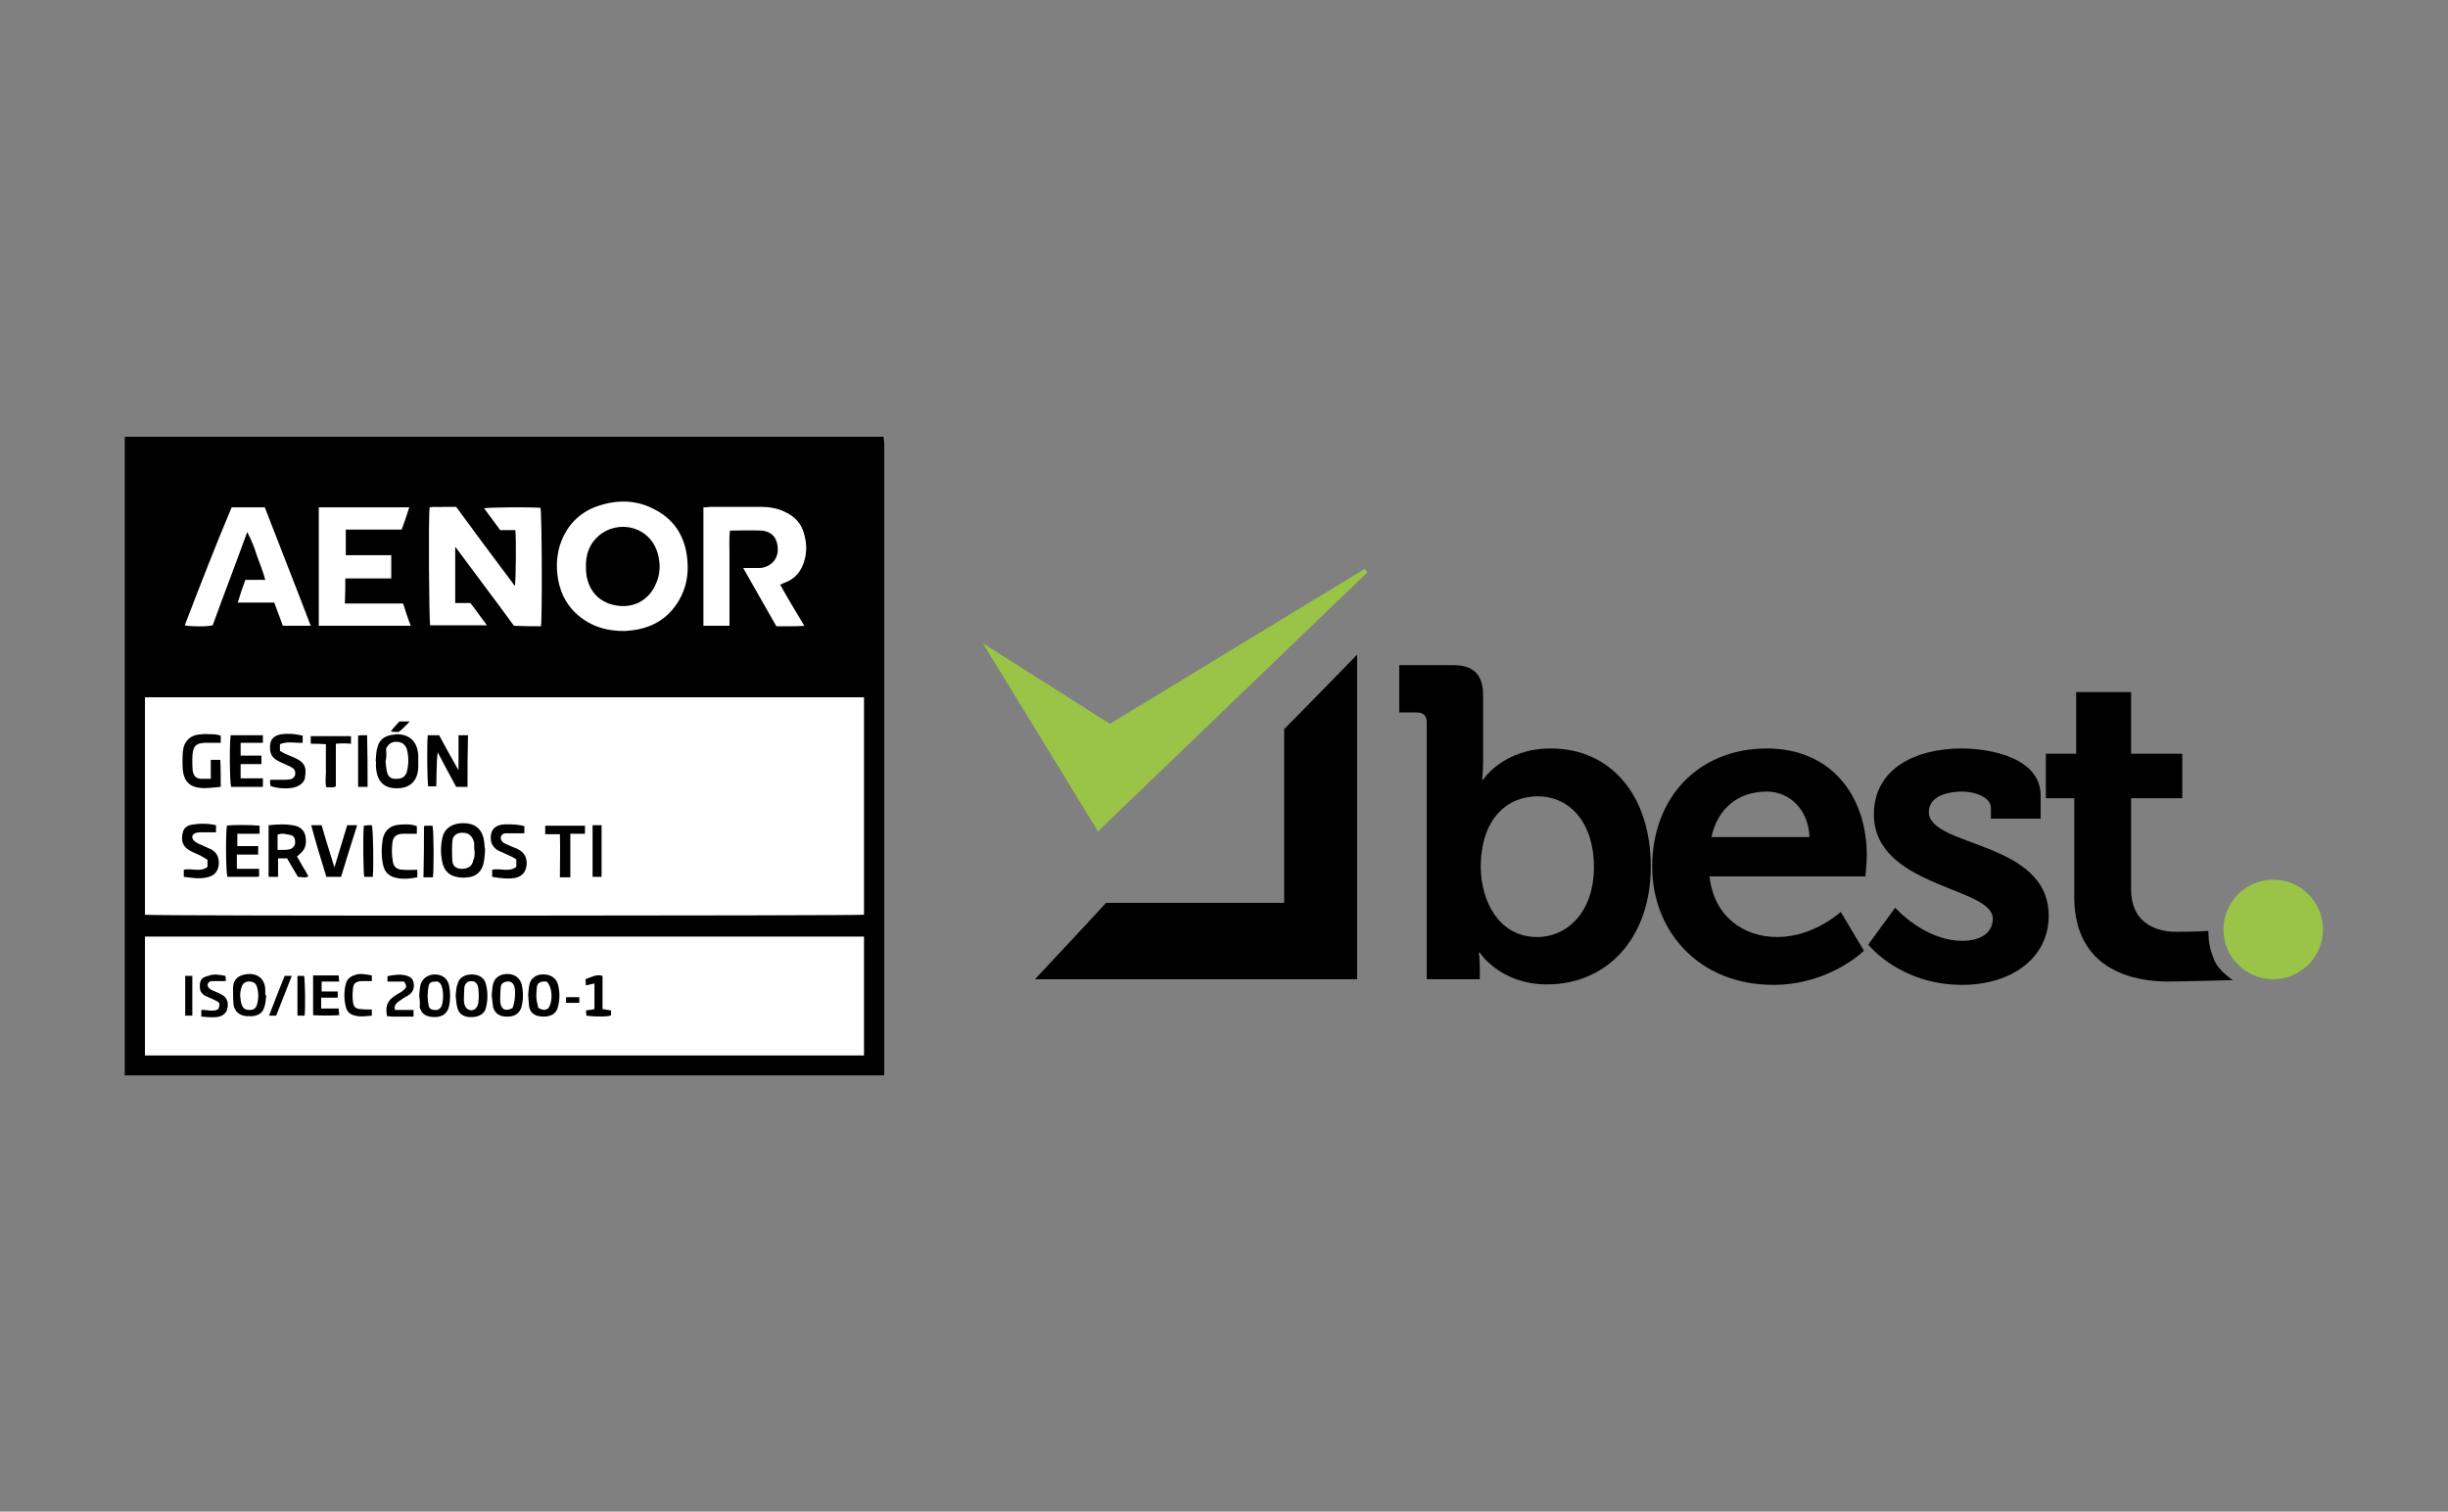 <svg xmlns="http://www.w3.org/2000/svg" xmlns:xlink="http://www.w3.org/1999/xlink" id="Capa_1" x="0px" y="0px" viewBox="0 0 516.8 319.1" style="enable-background:new 0 0 516.8 319.1;" xml:space="preserve"><rect x="0" y="0" width="516.8" height="319.1" fill="#808080" stroke="none"/><style type="text/css">	.st0{fill:#9AC448;}	.st1{fill:#FFFFFF;}</style><g>	<g>		<g>			<path d="M218.5,206.7c5-5.3,10-10.7,15-16.1c12.5,0,24.8,0,37.6,0c0-12.7,0-25.1,0-36.7c5.3-5.3,9.9-10.1,15.4-15.7    c0,23.4,0,46,0,68.5C263.9,206.7,241.2,206.7,218.5,206.7z"></path>			<path class="st0" d="M231.8,175.5c-7.8-12.8-15.4-25.1-24.3-39.7c10.1,6.4,18.2,11.5,26.8,17c17.6-10.7,35.7-21.7,53.8-32.7    c0.2,0.2,0.4,0.5,0.6,0.7C269.9,138.9,251.1,156.9,231.8,175.5z"></path>		</g>		<g>			<path d="M301.2,152.5c0-1.4-0.7-2.1-2.1-2.1h-3.7v-10h11.3c4.4,0,6.4,2,6.4,6.4v13.8c0,2.3-0.2,4-0.2,4h0.2c0,0,4.2-6.6,14.3-6.6    c12.9,0,21.1,10.2,21.1,24.9c0,15.1-9.2,24.9-21.9,24.9c-9.9,0-14.2-6.7-14.2-6.7h-0.2c0,0,0.2,1.3,0.2,3.2v2.4h-11.2    L301.2,152.5L301.2,152.5z M324.5,197.8c6.4,0,12-5.3,12-14.8c0-9.1-4.9-14.9-11.9-14.9c-6.2,0-12,4.5-12,15    C312.7,190.5,316.6,197.8,324.5,197.8z"></path>			<path d="M373,158c13.6,0,21.1,10,21.1,22.6c0,1.4-0.3,4.4-0.3,4.4h-32.9c0.9,8.4,7.1,12.8,14.3,12.8c7.7,0,13.4-5.3,13.4-5.3    l4.9,8.2c0,0-7.3,7.2-19.1,7.2c-15.8,0-25.6-11.4-25.6-24.9C348.8,168.2,358.7,158,373,158z M382,176.7c-0.2-5.7-4.1-9.6-9-9.6    c-6.1,0-10.4,3.6-11.7,9.6H382z"></path>			<path d="M400.1,191.6c0,0,6.1,7,14.2,7c3.6,0,6.4-1.5,6.4-4.7c0-6.7-25.1-6.6-25.1-22c0-9.5,8.6-13.9,18.5-13.9    c6.4,0,16.7,2.1,16.7,9.9v4.9h-10.5v-2.3c0-2.2-3.4-3.4-6-3.4c-4.2,0-7.1,1.5-7.1,4.3c0,7.5,25.3,6,25.3,21.9    c0,9-7.9,14.6-18.3,14.6c-13.1,0-19.8-8.5-19.8-8.5L400.1,191.6z"></path>			<path d="M438.1,168.5h-6.2v-9.4h6.4v-13h11.6v13h10.8v9.4h-10.8v19.2c0,7.8,6.2,9,9.4,9c1.3,0,4.2,0,6.9-0.2    c0.1,1.1-0.1,2.7,1.1,5.8c0.9,2.6,4.1,4.6,4.1,4.6s-11.5,0.3-13.7,0.3c-6.6,0-19.8-2-19.8-17.9v-20.8L438.1,168.5L438.1,168.5z"></path>		</g>		<circle class="st0" cx="479.9" cy="196.2" r="10.5"></circle>	</g>	<g>		<rect x="26.3" y="92.2" class="st1" width="160.4" height="134.6"></rect>		<g>			<path d="M26.3,227c0-44.9,0-89.8,0-134.8c53.4,0,106.9,0,160.3,0c0,0.5,0.1,1,0.1,1.6c0,18.4,0,36.8,0,55.2c0,17.6,0,35.3,0,53    c0,7.9,0,15.7,0,23.6c0,0.4,0,0.9,0,1.3c-0.2,0.1-0.3,0.1-0.4,0.1C132.9,227,79.7,227,26.3,227z M30.6,193.1    c1.3,0.3,150.8,0.2,151.8,0c0-15.3,0-30.6,0-45.9c-50.6,0-101.2,0-151.8,0C30.6,162.6,30.6,177.8,30.6,193.1z M182.4,197.7    c-50.6,0-101.2,0-151.8,0c0,8.4,0,16.7,0,25.1c50.7,0,101.2,0,151.8,0C182.4,214.4,182.4,206.1,182.4,197.7z M114.2,132.2    c0.3-1.6,0.2-24.2-0.1-25c-2.9-0.2-11-0.1-11.9,0.1c1.1,1.5,2.2,3,3.4,4.6c1.1,0,2.2,0,3.2,0c0.2,1.8,0.1,10.8-0.1,11.8    c-4.2-5.6-8.3-11.1-12.4-16.7c-1,0-1.9,0-2.8,0c-0.9,0.1-1.9-0.1-2.8,0.1c-0.3,2.6-0.1,24,0.1,24.9c3.9,0,7.8,0,12,0    c-1.3-1.7-2.3-3.2-3.5-4.7c-1.1,0-2.1,0-3.2,0c0-3.9,0-7.8,0-11.9c4.2,5.7,8.4,11.2,12.4,16.7    C110.5,132.2,112.3,132.2,114.2,132.2z M131.7,133.2c0.2,0,0.7,0,1.3-0.1c4.4-0.4,8-2.4,10.3-6.3c1.6-2.7,2.1-5.6,1.8-8.7    c-0.4-4.5-2.5-8.2-6.6-10.4c-4.1-2.3-8.4-2.3-12.8-0.7c-3.8,1.5-6.2,4.2-7.5,8.1c-0.7,2.3-0.8,4.7-0.4,7.1    c0.6,3.5,2.3,6.4,5.3,8.5C125.7,132.5,128.5,133.2,131.7,133.2z M148.5,107.1c0,8.3,0,16.7,0,25c1.8,0,3.6,0,5.5,0    c0-1.8,0-3.5,0-5.1c0-1.6,0-3.3,0-4.9c0-1.7,0-3.4,0-5.1s-0.1-3.4,0.1-5c2.3,0,4.4-0.1,6.6,0c2.7,0.2,3.5,2.1,3.5,4    c0,2.2-1.6,3.7-3.7,3.9c-0.6,0-1.2,0-1.8,0s-1.1,0-1.8,0c2.4,4.2,4.7,8.3,7,12.3c1.1,0,2,0,2.9,0c0.9,0,1.9,0,3-0.1    c-1.8-3-3.5-5.8-5.1-8.7c0.4-0.1,0.6-0.3,1-0.4c2.1-0.8,3.5-2.4,4.1-4.6c0.6-2,0.5-3.9-0.1-5.9c-0.6-2.1-2-3.5-3.9-4.4    c-1.6-0.8-3.4-1.1-5.1-1.1c-3.6,0-7.2,0-10.8,0C149.2,107.1,148.9,107.1,148.5,107.1z M72.9,122.1c3.3,0,6.4,0,9.7,0    c0-1.7,0-3.2,0-4.9c-3.3,0-6.4,0-9.6,0c0-1.8,0-3.5,0-5.4c4,0,7.9,0,11.8,0c0.6-1.6,1.1-3.1,1.6-4.7c-6.4,0-12.7,0-19.1,0    c0,8.3,0,16.7,0,25c6.4,0,12.8,0,19.4,0c-0.6-1.6-1.1-3.1-1.6-4.7c-4.1,0-8.2,0-12.3,0C72.9,125.6,72.9,124,72.9,122.1z M39,132    c1.2,0.3,4.9,0.3,5.9,0c2.4-6.6,4.9-13.1,7.3-19.7c0.8,1.6,1.5,3.2,2,4.9c0.6,1.7,1.3,3.3,1.8,5.2c-1.5,0-2.8,0-4.2,0    c-0.6,1.6-1.1,3.1-1.6,4.8c2.7,0,5.2,0,7.7,0c0.6,1.7,1.3,3.4,1.8,4.9c2,0,3.9,0,5.9,0c-3.2-8.4-6.5-16.7-9.7-25    c-2.4,0-4.7,0-7,0C45.4,115.4,42.2,123.7,39,132z"></path>			<path d="M98.7,166.1c-0.8,0-1.6,0-2.4,0c-1.3-2.4-2.6-4.8-3.9-7.3c-0.3,2.4-0.2,4.8-0.3,7.2c-0.6,0-1.1,0-1.7,0    c-0.2-0.9-0.3-8.6-0.1-10.8c0.8,0,1.6,0,2.4,0c1.3,2.4,2.6,4.8,4.1,7.4c0-2.7,0-5,0-7.4c0.7,0,1.3,0,2,0    C98.7,158.9,98.7,162.4,98.7,166.1z"></path>			<path d="M62.7,180.8c0.4,0.7,0.8,1.4,1.2,2.1c0.4,0.6,0.8,1.3,1.2,2.1c-0.7,0.4-1.4,0.1-2.2,0.1c-0.8-1.3-1.5-2.6-2.3-3.9    c-0.6,0-1.2,0-1.9,0c0,1.3,0,2.5,0,3.9c-0.7,0-1.3,0-2,0c0-3.6,0-7.2,0-10.9c1.9-0.2,3.7-0.3,5.6,0.1c1.2,0.3,2,1.1,2.2,2.3    c0.2,1.3,0.1,2.5-1,3.5C63.2,180.4,62.9,180.6,62.7,180.8z M58.6,179.4c1,0,1.9,0.1,2.8-0.2c0.6-0.3,1-0.9,0.9-1.6    c0-0.6-0.3-1.2-0.9-1.3c-0.9-0.2-1.8-0.5-2.8-0.1C58.6,177.1,58.6,178.2,58.6,179.4z"></path>			<path d="M102.4,179.6c-0.1,0.9-0.1,1.7-0.3,2.5c-0.3,1.8-1.6,3-3.4,3.1c-0.8,0.1-1.6,0.1-2.3-0.1c-1.6-0.3-2.6-1.3-3-3    c-0.4-1.8-0.4-3.5,0-5.3c0.4-1.8,1.8-2.8,3.7-3c3.8-0.3,5.1,1.8,5.2,4.9C102.4,179.1,102.4,179.4,102.4,179.6L102.4,179.6    L102.4,179.6z M100.2,179.9c-0.1-0.6-0.1-1.2-0.1-1.8c0-0.1,0-0.4-0.1-0.5c-0.3-1.1-1.1-1.8-2.2-1.8c-1.2-0.1-2.2,0.5-2.3,1.7    c-0.1,1.4-0.1,2.9,0,4.3c0.1,1.2,1.1,1.7,2.3,1.6c1.1-0.1,1.9-0.6,2.1-1.8C100.2,181.1,100.2,180.4,100.2,179.9z"></path>			<path d="M79.3,160.7c0.1-1,0.1-2.1,0.4-3c0.4-1.6,1.6-2.4,3.2-2.6c0.2,0,0.4,0,0.6-0.1c3-0.1,4.7,1.6,4.8,4.6c0,0.8,0,1.6,0,2.4    c-0.1,2.7-1.6,4.3-4.2,4.4c-2.5,0.1-4.4-0.9-4.7-4.2c-0.1-0.5,0-1,0-1.6C79.4,160.7,79.4,160.7,79.3,160.7z M81.4,160.7    c0.1,0.8,0.1,1.6,0.3,2.3c0.3,1.1,1,1.5,2.1,1.4c1.1,0,1.8-0.5,2.1-1.5c0.4-1.6,0.4-3.1,0-4.7c-0.3-1-1.1-1.6-2.1-1.6    c-1.1-0.1-1.9,0.5-2.3,1.5C81.6,159.1,81.6,159.9,81.4,160.7z"></path>			<path d="M54.8,174.3c0,0.6,0,1.1,0,1.7c-1.6,0-3.1,0-4.7,0c0,0.9,0,1.7,0,2.6c1.5,0,3,0,4.4,0c0,0.6,0,1.1,0,1.8    c-0.8,0-1.5,0-2.2,0s-1.4,0-2.3,0c0,1,0,1.9,0,3c1.5,0,3.1,0,4.7,0c0,0.6,0,1.1,0,1.6c-0.2,0.1-0.3,0.1-0.5,0.1c-2,0-4.2,0-6.2,0    c-0.3-0.9-0.4-8.7-0.1-10.8C48.8,174.1,52.9,174.1,54.8,174.3z"></path>			<path d="M48.7,155.2c2.3,0,4.5,0,6.8,0c0,0.6,0,1,0,1.6c-1.5,0-3.1,0-4.7,0c0,0.9,0,1.7,0,2.7c1.4,0,2.9,0,4.4,0    c0,0.6,0,1.1,0,1.8c-1.4,0-2.9,0-4.4,0c0,1.1,0,2,0,3c1.5,0,3.1,0,4.7,0c0,0.6,0,1.2,0,1.8c-2.3,0-4.5,0-6.7,0    C48.5,165.2,48.4,157.4,48.7,155.2z"></path>			<path d="M46.6,166.1c-1.5,0.1-3,0.4-4.5,0.2c-2.5-0.3-3.3-1.9-3.5-3.7c-0.1-1.3-0.1-2.6,0-3.9c0.2-2.3,1.6-3.6,3.9-3.7    c0.8-0.1,1.6,0,2.4,0c0.6,0,1.1,0.1,1.7,0.3c0,0.5,0,1,0,1.5c-0.8,0-1.6,0-2.5,0c-2.8-0.1-3.5,0.6-3.5,3.5c0,0.9,0,1.7,0.1,2.5    c0.2,1.1,0.8,1.6,1.9,1.6c0.6,0,1.2,0,1.9,0c0-1.3,0-2.6,0-4c0.7,0,1.3,0,2,0C46.6,162.2,46.6,164.1,46.6,166.1z"></path>			<path d="M72,185.1c-1.1,0-2.1,0-3.1,0c-1.1-3.6-2.2-7.1-3.2-10.9c0.8,0,1.4,0,2.2,0c0.8,2.9,1.8,5.9,2.7,8.9c0.9-3,1.8-6,2.7-8.9    c0.7,0,1.3,0,2.1,0C74.2,177.9,73.1,181.5,72,185.1z"></path>			<path d="M38.8,183.6c1.6-0.4,3.5,0.6,5-0.6c0-0.5,0-0.9,0-1.5c-0.5-0.3-1-0.6-1.5-0.9c-0.8-0.4-1.5-0.6-2.3-1.1    c-1.6-0.9-1.8-2.3-1.4-3.8c0.2-0.9,0.9-1.4,1.8-1.6c1.7-0.3,3.5-0.3,5.2,0.1c0,0.5,0,1,0,1.5c-1.1,0-2.3,0-3.3,0    s-1.5,0.3-1.7,0.8c-0.1,0.6,0.3,1.1,1.3,1.6c0.9,0.4,1.8,0.8,2.7,1.2c1.1,0.6,1.6,1.6,1.6,2.8c0,1.6-0.8,2.8-2.5,3.1    c-1.6,0.4-3.2,0.1-4.9-0.1C38.8,184.6,38.8,184.1,38.8,183.6z"></path>			<path d="M63.9,155.3c0,0.5,0,1,0,1.5c-1.5,0.1-3.2-0.4-4.8,0.3c0,0.5,0,0.9,0,1.4c0.4,0.2,0.8,0.5,1.3,0.7    c0.7,0.3,1.4,0.6,2.1,0.9c2.2,1.1,2.1,2.3,1.9,3.9c-0.1,1.1-0.9,1.7-1.9,2.1c-1.3,0.5-4,0.4-5.4-0.2c0-0.2-0.1-0.5-0.1-0.7    c0-0.2,0-0.4,0.1-0.6c1,0,1.9,0,2.8,0c0.5,0,0.9,0,1.4-0.1s0.8-0.4,1-0.9c0.1-0.5,0-1-0.3-1.3s-0.8-0.5-1.2-0.7    c-0.8-0.4-1.5-0.6-2.3-1.1c-1.1-0.6-1.5-1.5-1.5-2.6c0-1.4,0.3-2.5,2.3-2.9C60.8,154.8,62.4,154.9,63.9,155.3z"></path>			<path d="M103.9,185.1c0-0.6,0-1,0-1.5c1.6-0.4,3.5,0.6,5.1-0.6c0-0.5,0-0.9,0-1.6c-0.5-0.3-1-0.6-1.5-0.8    c-0.8-0.4-1.6-0.7-2.4-1.1c-1-0.6-1.5-1.5-1.5-2.6c0-1.6,0.7-2.5,2.2-2.8c0.9-0.2,3.7-0.1,4.9,0.3c0,0.4,0,0.9,0,1.5    c-0.6,0-1.3,0-2,0c-0.6,0-1.2,0-1.8,0c-0.7,0-1.1,0.3-1.2,1c0.1,0.7,0.6,1.1,1.2,1.3c0.8,0.4,1.7,0.7,2.5,1.1    c1.2,0.6,1.8,1.6,1.8,3c-0.1,1.6-0.8,2.6-2.3,3C107.4,185.6,105.7,185.4,103.9,185.1z"></path>			<path d="M88,174.4c0,0.6,0,1,0,1.6c-0.9,0-1.8,0-2.7,0c-1.7,0-2.4,0.6-2.5,2.3c-0.1,1.1-0.1,2.2,0.1,3.3c0.1,1.3,0.8,2,2.2,2    c1,0.1,1.9,0,3,0c0,0.5,0,1,0,1.6c-1.6,0.3-3.2,0.5-4.9,0c-1.3-0.4-2-1.3-2.3-2.5c-0.4-1.8-0.4-3.7-0.1-5.6    c0.4-1.8,1.6-2.9,3.5-3C85.4,174,86.7,173.9,88,174.4z"></path>			<path d="M118.2,176.1c-1.1,0-2.1,0-3.1,0c0-0.6,0-1.2,0-1.8c2.8,0,5.6,0,8.4,0c0,0.6,0,1.1,0,1.7c-1,0-2,0-3.1,0    c0,3.1,0,6.1,0,9.2c-0.8,0-1.4,0-2.2,0C118.2,182.1,118.3,179.1,118.2,176.1z"></path>			<path d="M70.9,157c0,3.1,0,6.1,0,9c-0.7,0.4-1.3,0.1-2,0.2c-0.3-1-0.1-2.1-0.1-3s0-2,0-2.9c0-1,0-2.1,0-3.2    c-1.1-0.1-2.1-0.1-3.2-0.1c0-0.6,0-1.1,0-1.6c2.8,0,5.6,0,8.5,0c0,0.5,0,1,0,1.6C73.1,156.9,72,156.9,70.9,157z"></path>			<path d="M89.5,174.4c0.2-0.1,0.4-0.1,0.6-0.1c0.4,0,0.8,0,1.2,0c0.3,1,0.3,9.2,0.1,10.9c-0.6,0-1.3,0-2,0    C89.5,181.5,89.5,177.9,89.5,174.4z"></path>			<path d="M77.6,166.1c-0.7,0-1.3,0-2,0c0-3.6,0-7.2,0-10.8c0.2,0,0.4-0.1,0.6-0.1c0.4,0,0.8,0,1.3,0    C77.6,158.9,77.6,162.4,77.6,166.1z"></path>			<path d="M78.7,185.1c-0.6,0-1.2,0-1.8,0c-0.2-1-0.3-8-0.1-10.8c0.3,0,0.6-0.1,0.9-0.1c0.3,0,0.6,0,0.8,0    C78.8,175.2,78.9,182.7,78.7,185.1z"></path>			<path d="M127,185.1c-0.7,0-1.3,0-1.9,0c0-3.6,0-7.2,0-10.9c0.6,0,1.2,0,1.9,0C127,177.9,127,181.4,127,185.1z"></path>			<path d="M84.2,154.5c-0.1,0-0.5,0-0.8,0c-0.3,0-0.5,0-0.9-0.1c0.6-0.8,1.2-1.4,1.8-2.1c0.7,0,1.4,0,2.2,0    C85.7,153.1,85.1,153.8,84.2,154.5z"></path>			<path d="M56.2,210.1c-0.1,0.9-0.1,1.7-0.4,2.5c-0.3,1.2-1.3,1.8-2.5,1.9c-0.4,0-0.8,0-1.3,0c-1.4-0.1-2.5-1-2.7-2.4    c-0.1-1.2-0.1-2.5-0.1-3.7c0.1-1.6,1-2.4,2.5-2.7c2-0.4,4.2,0.4,4.3,3.2c0,0.4,0,0.8,0,1.1C56.2,210.1,56.2,210.1,56.2,210.1z     M50.7,210.2c0.1,0.6,0.1,1.2,0.3,1.8c0.3,0.9,0.8,1.2,1.7,1.2c0.9,0,1.4-0.4,1.6-1.3c0.3-1.1,0.3-2.3,0-3.4    c-0.2-0.9-0.8-1.3-1.6-1.3c-0.8-0.1-1.5,0.4-1.7,1.2C50.8,208.9,50.7,209.6,50.7,210.2z"></path>			<path d="M88.5,210.1c0.1-0.8,0.1-1.6,0.3-2.3c0.4-1.3,1.6-2.1,3-2.1c1.6,0,2.7,0.9,3,2.3c0.3,1.5,0.3,3,0,4.4s-1.3,2.3-3,2.3    c-1.8,0-2.8-0.6-3.2-2.1C88.7,211.7,88.6,210.8,88.5,210.1z M92.4,207.2c-1.3,0-1.7,0.1-1.9,0.9c-0.3,1.4-0.3,2.8,0,4.2    c0.1,0.6,0.6,0.9,1.3,0.9c0.6,0.1,1-0.2,1.3-0.6c0.6-0.9,0.6-4-0.1-4.9C92.8,207.4,92.6,207.3,92.4,207.2z"></path>			<path d="M96.2,210.2c0.1-0.9,0.1-1.8,0.4-2.5c0.3-1.3,1.5-2,3-2c1.5,0,2.7,0.7,3,2.1c0.4,1.6,0.4,3.3,0,4.9    c-0.3,1.3-1.4,1.9-2.8,2c-1.7,0.1-2.8-0.5-3.2-1.8C96.3,211.9,96.3,211,96.2,210.2z M98.9,207.2c-0.8,0.4-0.9,1.1-0.9,1.9    c0,1.2-0.3,2.4,0.3,3.5c0.6,0.9,1.9,0.9,2.4-0.1c0.2-0.4,0.3-0.7,0.3-1.1c0.1-0.8,0.1-1.6,0-2.4    C101,207.8,100.4,206.8,98.9,207.2z"></path>			<path d="M111.5,210c0.1-0.8,0.1-1.6,0.3-2.3c0.3-1.3,1.6-2.1,3-2c1.5,0,2.6,0.8,3,2.1c0.4,1.6,0.4,3.2,0,4.7    c-0.3,1.4-1.4,2.1-3,2.1c-1.7,0-2.8-0.6-3.1-2.1C111.6,211.7,111.6,210.9,111.5,210z M115.4,207.2c-1.5-0.1-2.1,0.3-2.1,1.7    c-0.1,0.8-0.1,1.6,0,2.3c0.1,0.6,0.3,1.1,0.3,1.5c0.9,0.6,1.6,0.6,2.2,0.1C116.8,211.2,116.6,208.3,115.4,207.2z"></path>			<path d="M103.8,210.1c0.1-0.9,0.1-1.6,0.3-2.4c0.3-1.3,1.5-2.1,3-2.1c1.5,0,2.6,0.8,3,2.1c0.4,1.6,0.4,3.2,0,4.8    c-0.3,1.3-1.4,2.1-2.8,2.1c-1.7,0.1-2.8-0.6-3.2-2C104,211.8,103.9,211,103.8,210.1z M108.2,212.8c0.5-1.1,0.7-3.5,0.4-4.5    c-0.3-0.9-0.8-1.2-1.6-1.1c-0.7,0.1-1.3,0.5-1.3,1.3c-0.1,1-0.1,2.1-0.1,3C105.8,213.1,106.7,213.6,108.2,212.8z"></path>			<path d="M66.1,205.9c1.8,0,3.6,0,5.4,0c0,0.4,0.1,0.9,0.1,1.3c-1.3,0-2.5,0-3.7,0c0,0.7,0,1.3,0,2.1c0.6,0,1.1,0,1.7,0    s1.1,0,1.7,0c0,0.5,0,0.9,0,1.3c-1.1,0-2.3,0-3.5,0c0,0.8,0,1.5,0,2.3c1.2,0,2.4,0,3.7,0c0,0.5,0.1,0.9,0.1,1.4    c-1.9,0.1-3.7,0.1-5.5,0C66.1,211.5,66.1,208.8,66.1,205.9z"></path>			<path d="M85.3,207.2c-1.1,0-2.3,0-3.5,0c0-0.4,0-0.7,0-1.1c0.1-0.1,0.2-0.1,0.3-0.1c1.2-0.2,2.3-0.4,3.5-0.1    c0.8,0.2,1.5,0.5,1.7,1.5s0,1.8-0.8,2.5c-0.5,0.4-1.1,0.6-1.6,1c-0.4,0.3-0.8,0.5-1.1,0.8c-0.4,0.4-0.6,0.8-0.4,1.5    c1.3,0,2.5,0,3.9,0c0,0.5,0,0.9,0,1.4c-1.6,0-3,0-4.5,0c-0.3,0-0.8-0.1-1.1-0.1c-0.4-2.2,0.1-3.3,1.8-4.4    c0.6-0.4,1.2-0.6,1.7-1.1C85.9,208.4,85.9,208.1,85.3,207.2z"></path>			<path d="M47.6,206c0,0.4,0.1,0.7,0.1,1c-0.1,0.1-0.3,0.1-0.3,0.1c-0.8,0-1.6,0-2.4,0c-0.6,0-1,0.1-1.2,0.8    c0.1,0.6,0.5,0.9,0.9,1.1c0.6,0.3,1.3,0.5,2,0.9c1.2,0.6,1.6,1.6,1.3,3c-0.2,1-1.1,1.7-2.3,1.8c-1.1,0.1-2.1,0-3.2-0.1    c0-0.6,0-0.9,0-1.4c1.3-0.1,2.5,0.5,3.6-0.2c0.4-1.1,0.3-1.4-0.6-1.8c-0.6-0.3-1.3-0.6-2-0.9c-0.8-0.4-1.3-1-1.3-1.8    c-0.1-1.5,0.3-2.2,1.8-2.5C45.2,205.5,46.4,205.8,47.6,206z"></path>			<path d="M78.5,213.1c0,0.5,0,0.9,0,1.3c-1.2,0.1-2.4,0.3-3.5,0c-1.1-0.2-1.8-0.9-2-1.9c-0.4-1.6-0.4-3.2,0-4.8    c0.3-1.1,1-1.6,2-1.9c1.1-0.4,2.3-0.1,3.5,0.1c0,0.4,0,0.8,0,1.2c-0.6,0-1.3,0-1.9,0c-1.5,0-2.1,0.5-2.1,1.9    c-0.1,0.8-0.1,1.6,0,2.4c0.1,1.1,0.6,1.6,1.6,1.6C76.8,213.1,77.5,213.1,78.5,213.1z"></path>			<path d="M123.6,206.7c1.2-0.4,2.2-1.1,3.6-0.7c0,2.3,0,4.6,0,7c0.7,0.1,1.3,0.2,1.8,0.3c0,0.4,0,0.7,0,1c-0.2,0.3-3,0.4-5.2,0.1    c0-0.4-0.1-0.7-0.1-1.1c0.6-0.1,1.1-0.1,1.8-0.3c0-1.8,0-3.6,0-5.4c-0.6,0.1-1.1,0.3-1.8,0.4    C123.7,207.5,123.6,207.2,123.6,206.7z"></path>			<path d="M62.8,214.4c0-2.8,0-5.6,0-8.4c0.5,0,1,0,1.4,0c0.2,0.9,0.3,6.8,0.1,8.4C63.8,214.4,63.3,214.4,62.8,214.4z"></path>			<path d="M60.1,206c0.5,0,1,0,1.5,0c-1.1,2.8-2.2,5.6-3.3,8.4c-0.5,0-0.9,0-1.5,0C57.9,211.5,59,208.7,60.1,206z"></path>			<path d="M39.1,206c0.6,0,1,0,1.5,0c0,2.8,0,5.5,0,8.4c-0.5,0-0.9,0-1.5,0C39.1,211.5,39.1,208.8,39.1,206z"></path>			<path d="M122.3,210.5c0,0.4,0,0.8,0,1.2c-1,0-1.8,0-2.8,0c0-0.4,0-0.8,0-1.2C120.4,210.5,121.3,210.5,122.3,210.5z"></path>			<path d="M123.7,119.9c-0.1-2.8,0.7-5.1,2.7-6.8c4.2-3.6,11.2-2,12.6,4.3c0.5,2.3,0.3,4.4-0.9,6.6c-1.5,2.8-4.3,4.2-7.3,3.9    c-3.5-0.3-6-2.4-6.8-5.6c-0.1-0.3-0.2-0.7-0.2-1.1C123.7,120.7,123.7,120.2,123.7,119.9z"></path>		</g>	</g></g></svg>